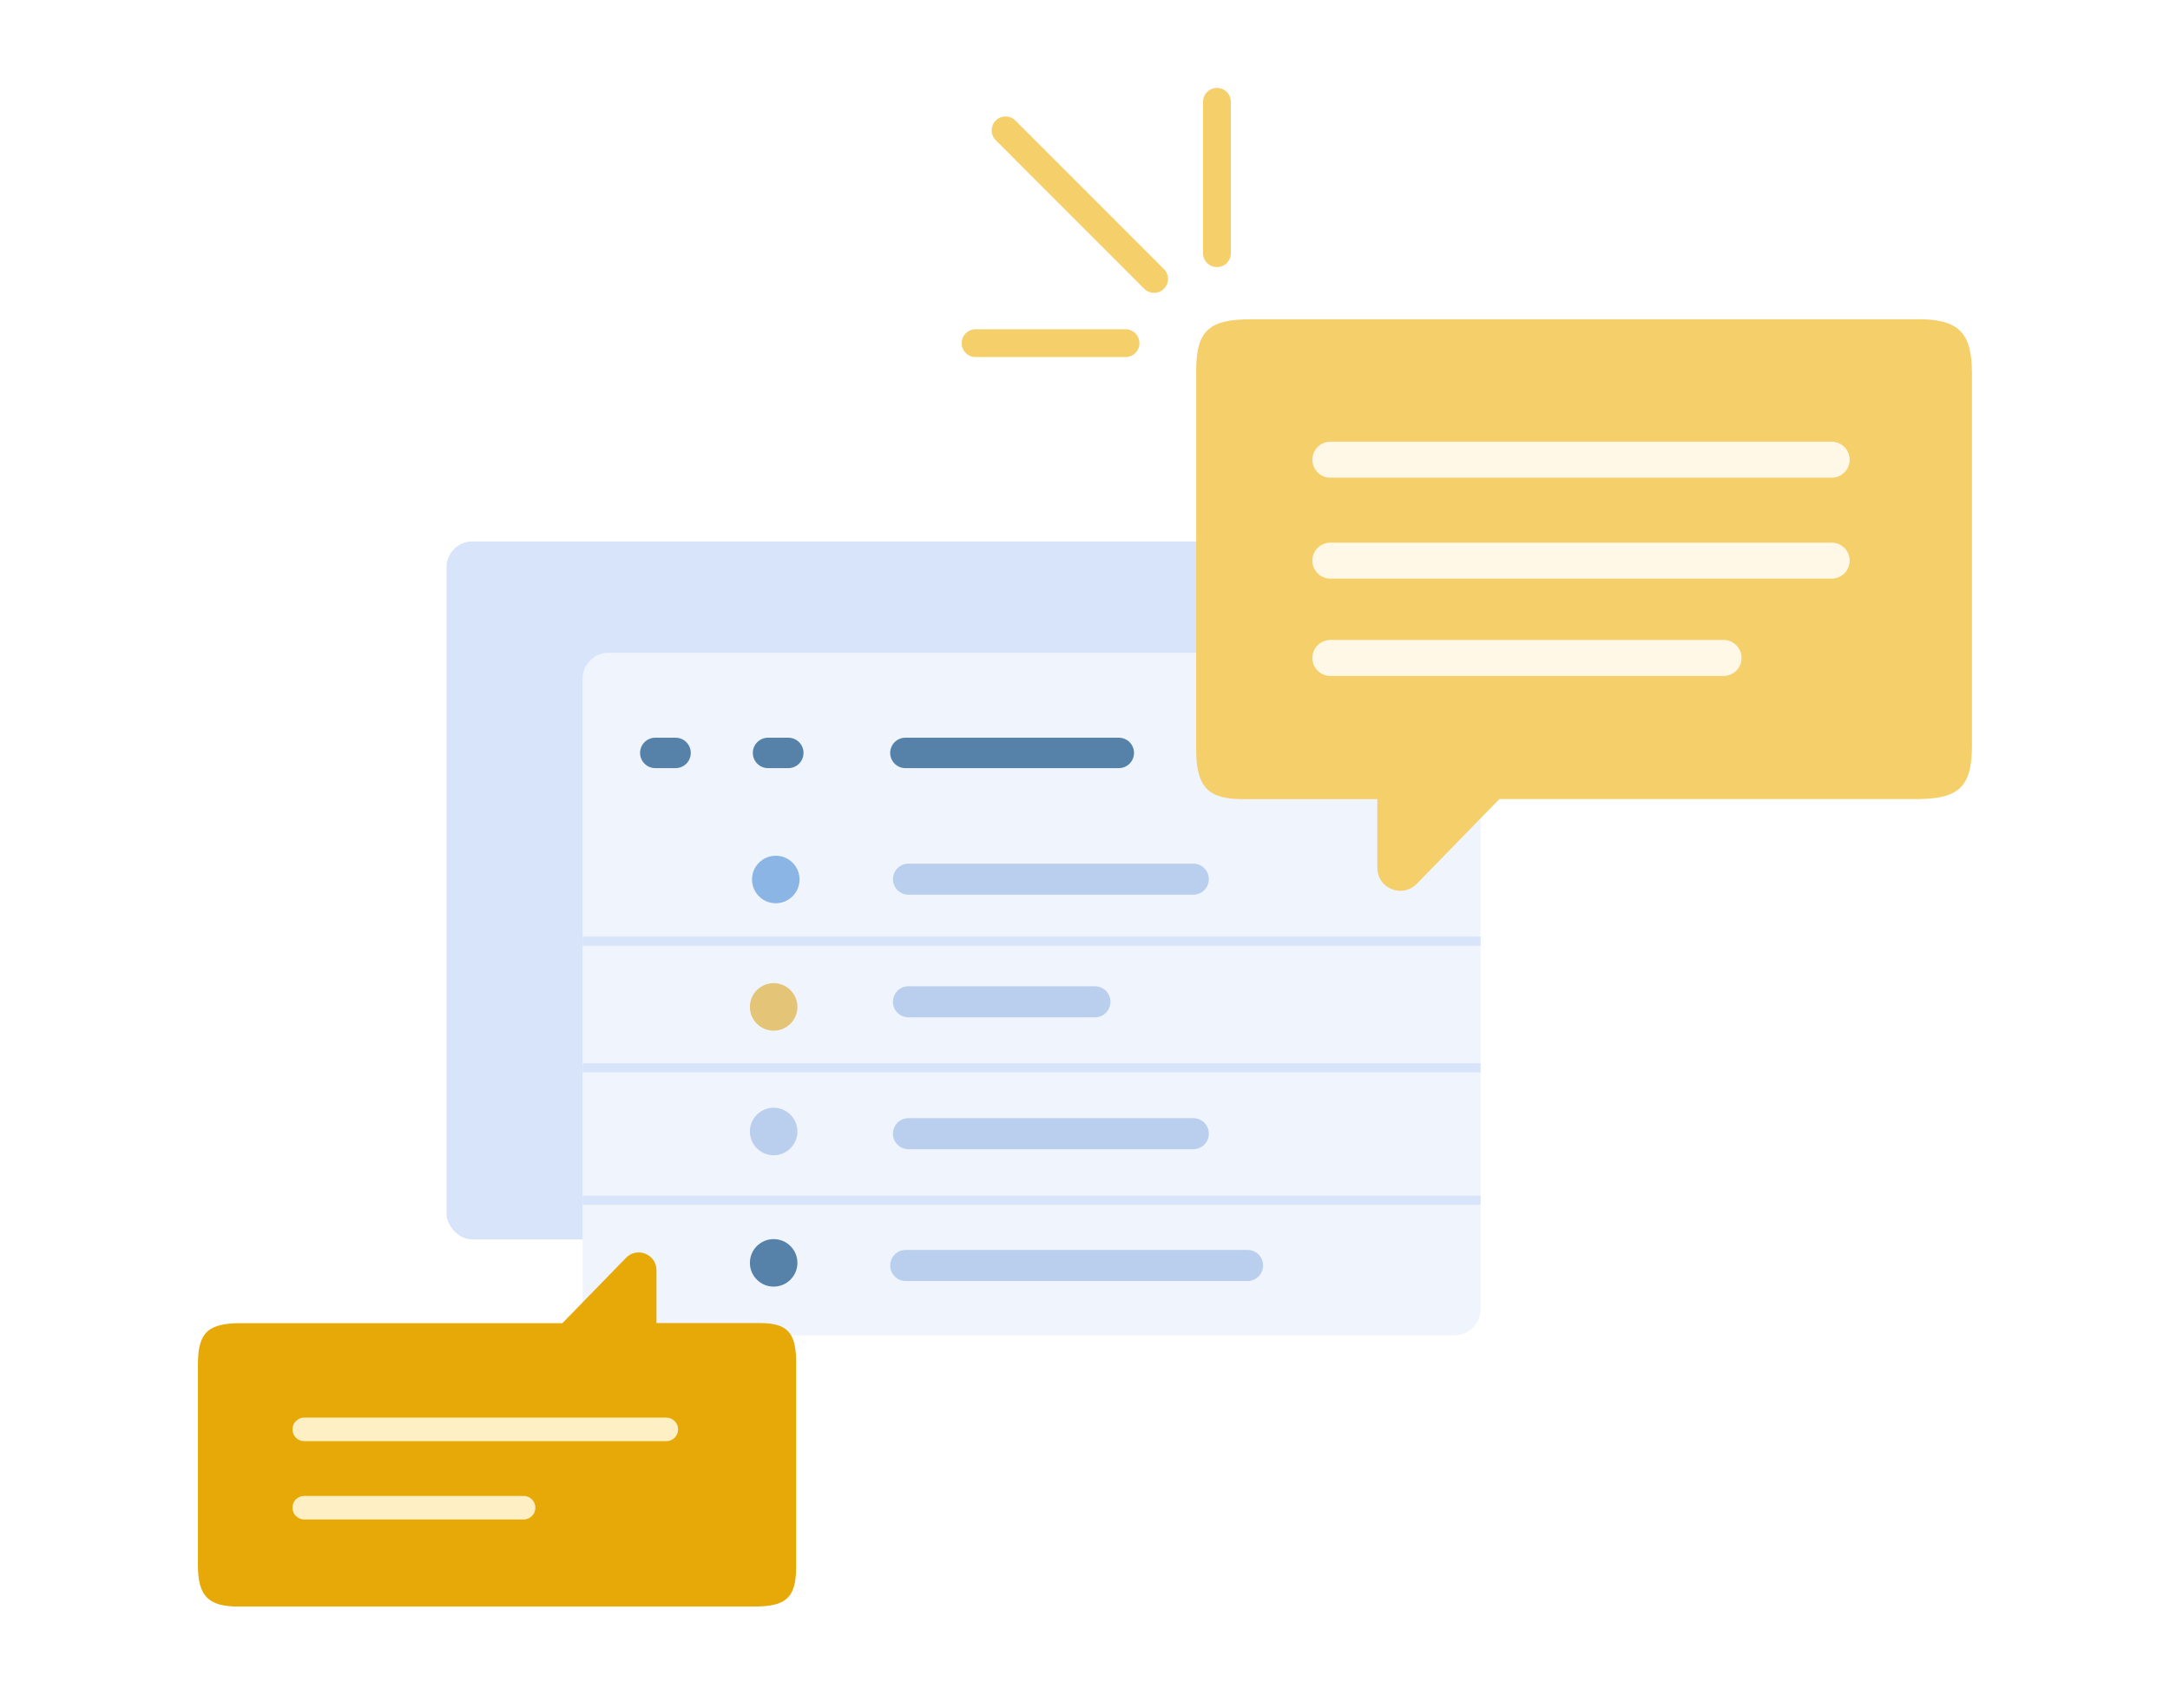 <?xml version="1.0" encoding="UTF-8"?><svg id="a" xmlns="http://www.w3.org/2000/svg" xmlns:xlink="http://www.w3.org/1999/xlink" viewBox="0 0 348 274"><defs><filter id="d" filterUnits="userSpaceOnUse"><feOffset dx="0" dy="0"/><feGaussianBlur result="e" stdDeviation="8.08"/><feFlood flood-color="#000" flood-opacity=".16"/><feComposite in2="e" operator="in"/><feComposite in="SourceGraphic"/></filter><filter id="v" filterUnits="userSpaceOnUse"><feOffset dx="0" dy="0"/><feGaussianBlur result="w" stdDeviation="8.08"/><feFlood flood-color="#000" flood-opacity=".16"/><feComposite in2="w" operator="in"/><feComposite in="SourceGraphic"/></filter><filter id="x" filterUnits="userSpaceOnUse"><feOffset dx="0" dy="0"/><feGaussianBlur result="y" stdDeviation="8.08"/><feFlood flood-color="#000" flood-opacity=".16"/><feComposite in2="y" operator="in"/><feComposite in="SourceGraphic"/></filter></defs><rect id="b" x="71.61" y="86.84" width="149.82" height="111.96" rx="4.15" ry="4.15" fill="#d8e4fa"/><g id="c"><rect id="f" x="93.44" y="104.71" width="143.99" height="109.47" rx="4.15" ry="4.15" fill="#fff" filter="url(#d)"/><rect id="g" x="93.44" y="191.78" width="143.99" height="1.46" fill="#d8e4fa"/><rect id="h" x="93.44" y="170.54" width="143.99" height="1.46" fill="#d8e4fa"/><rect id="i" x="93.44" y="150.23" width="143.99" height="1.46" fill="#d8e4fa"/><circle id="j" cx="124.07" cy="161.5" r="3.81" fill="#edaf1f"/><circle id="k" cx="124.07" cy="181.48" r="3.81" fill="#a7c1e4"/><circle id="l" cx="124.41" cy="141.06" r="3.81" fill="#5996d6"/><circle id="m" cx="124.07" cy="202.55" r="3.81" fill="#004173"/><path id="n" d="M145.69,158.19h29.9c1.37,0,2.49,1.11,2.49,2.49h0c0,1.37-1.11,2.49-2.49,2.49h-29.9c-1.37,0-2.49-1.11-2.49-2.49h0c0-1.37,1.11-2.49,2.49-2.49Z" fill="#a7c1e4"/><path id="o" d="M145.25,200.48h54.82c1.37,0,2.49,1.11,2.49,2.49h0c0,1.37-1.11,2.49-2.49,2.49h-54.82c-1.37,0-2.49-1.11-2.49-2.49h0c0-1.37,1.11-2.49,2.49-2.49Z" fill="#a7c1e4"/><path id="p" d="M145.69,179.34h45.68c1.37,0,2.49,1.11,2.49,2.49h0c0,1.37-1.11,2.49-2.49,2.49h-45.68c-1.37,0-2.49-1.11-2.49-2.49h0c0-1.37,1.11-2.49,2.49-2.49Z" fill="#a7c1e4"/><path id="q" d="M145.69,138.52h45.68c1.37,0,2.49,1.11,2.49,2.49h0c0,1.37-1.11,2.49-2.49,2.49h-45.68c-1.37,0-2.49-1.11-2.49-2.49h0c0-1.37,1.11-2.49,2.49-2.49Z" fill="#a7c1e4"/><path id="r" d="M145.2,118.32h34.22c1.35,0,2.44,1.09,2.44,2.44h0c0,1.35-1.09,2.44-2.44,2.44h-34.22c-1.35,0-2.44-1.09-2.44-2.44h0c0-1.35,1.09-2.44,2.44-2.44Z" fill="#004173"/><path id="s" d="M123.17,118.32h3.25c1.35,0,2.44,1.09,2.44,2.44h0c0,1.35-1.09,2.44-2.44,2.44h-3.25c-1.35,0-2.44-1.09-2.44-2.44h0c0-1.35,1.09-2.44,2.44-2.44Z" fill="#004173"/><path id="t" d="M105.09,118.32h3.25c1.35,0,2.44,1.09,2.44,2.44h0c0,1.35-1.09,2.44-2.44,2.44h-3.25c-1.35,0-2.44-1.09-2.44-2.44h0c0-1.35,1.09-2.44,2.44-2.44Z" fill="#004173"/><rect id="u" x="93.44" y="104.71" width="143.99" height="109.47" rx="4.15" ry="4.15" fill="#d8e4fa" opacity=".4"/></g><g><path d="M307.85,51.21h-107.27c-6.53,0-8.69,1.74-8.75,7.95v60.77s0,.82,0,.82c.15,5.55,1.99,7.42,7.49,7.43h21.56s0,11.01,0,11.01l.03,.51c.39,2.96,4.1,4.3,6.29,2.06l13.24-13.59h66.72c6.89,0,9.08-1.82,9.08-8.56V59.84c0-6.45-2.13-8.59-8.4-8.64Z" fill="#f5cf6a" filter="url(#v)"/><line x1="213.35" y1="73.73" x2="293.74" y2="73.73" fill="none" stroke="#fff8e7" stroke-linecap="round" stroke-miterlimit="10" stroke-width="5.78"/><line x1="213.35" y1="89.92" x2="293.74" y2="89.92" fill="none" stroke="#fff8e7" stroke-linecap="round" stroke-miterlimit="10" stroke-width="5.78"/><line x1="213.35" y1="105.53" x2="276.4" y2="105.53" fill="none" stroke="#fff8e7" stroke-linecap="round" stroke-miterlimit="10" stroke-width="5.78"/></g><g><path d="M38.22,257.67H120.93c5.04,0,6.7-1.34,6.74-6.13v-32.97s0-.63,0-.63c-.12-4.28-1.53-5.72-5.77-5.73h-16.62s0-8.49,0-8.49l-.03-.39c-.3-2.28-3.16-3.32-4.85-1.59l-10.21,10.48H38.74c-5.31,0-7,1.4-7,6.6v32.2c0,4.98,1.64,6.63,6.48,6.66Z" fill="#e6a907" filter="url(#x)"/><path d="M106.85,227.37H48.79c-1.05,0-1.89,.85-1.89,1.89s.85,1.89,1.89,1.89h58.07c1.05,0,1.89-.85,1.89-1.89s-.85-1.89-1.89-1.89Z" fill="#ffefc5"/><path d="M83.97,239.93H48.79c-1.05,0-1.89,.85-1.89,1.89s.85,1.89,1.89,1.89h35.18c1.05,0,1.89-.85,1.89-1.89s-.85-1.89-1.89-1.89Z" fill="#ffefc5"/></g><line x1="185.08" y1="44.74" x2="161.26" y2="20.91" fill="none" stroke="#f5cf6a" stroke-linecap="round" stroke-miterlimit="10" stroke-width="4.46"/><line x1="180.5" y1="55.04" x2="156.45" y2="55.04" fill="none" stroke="#f5cf6a" stroke-linecap="round" stroke-miterlimit="10" stroke-width="4.46"/><line x1="195.16" y1="40.61" x2="195.16" y2="16.33" fill="none" stroke="#f5cf6a" stroke-linecap="round" stroke-miterlimit="10" stroke-width="4.46"/></svg>